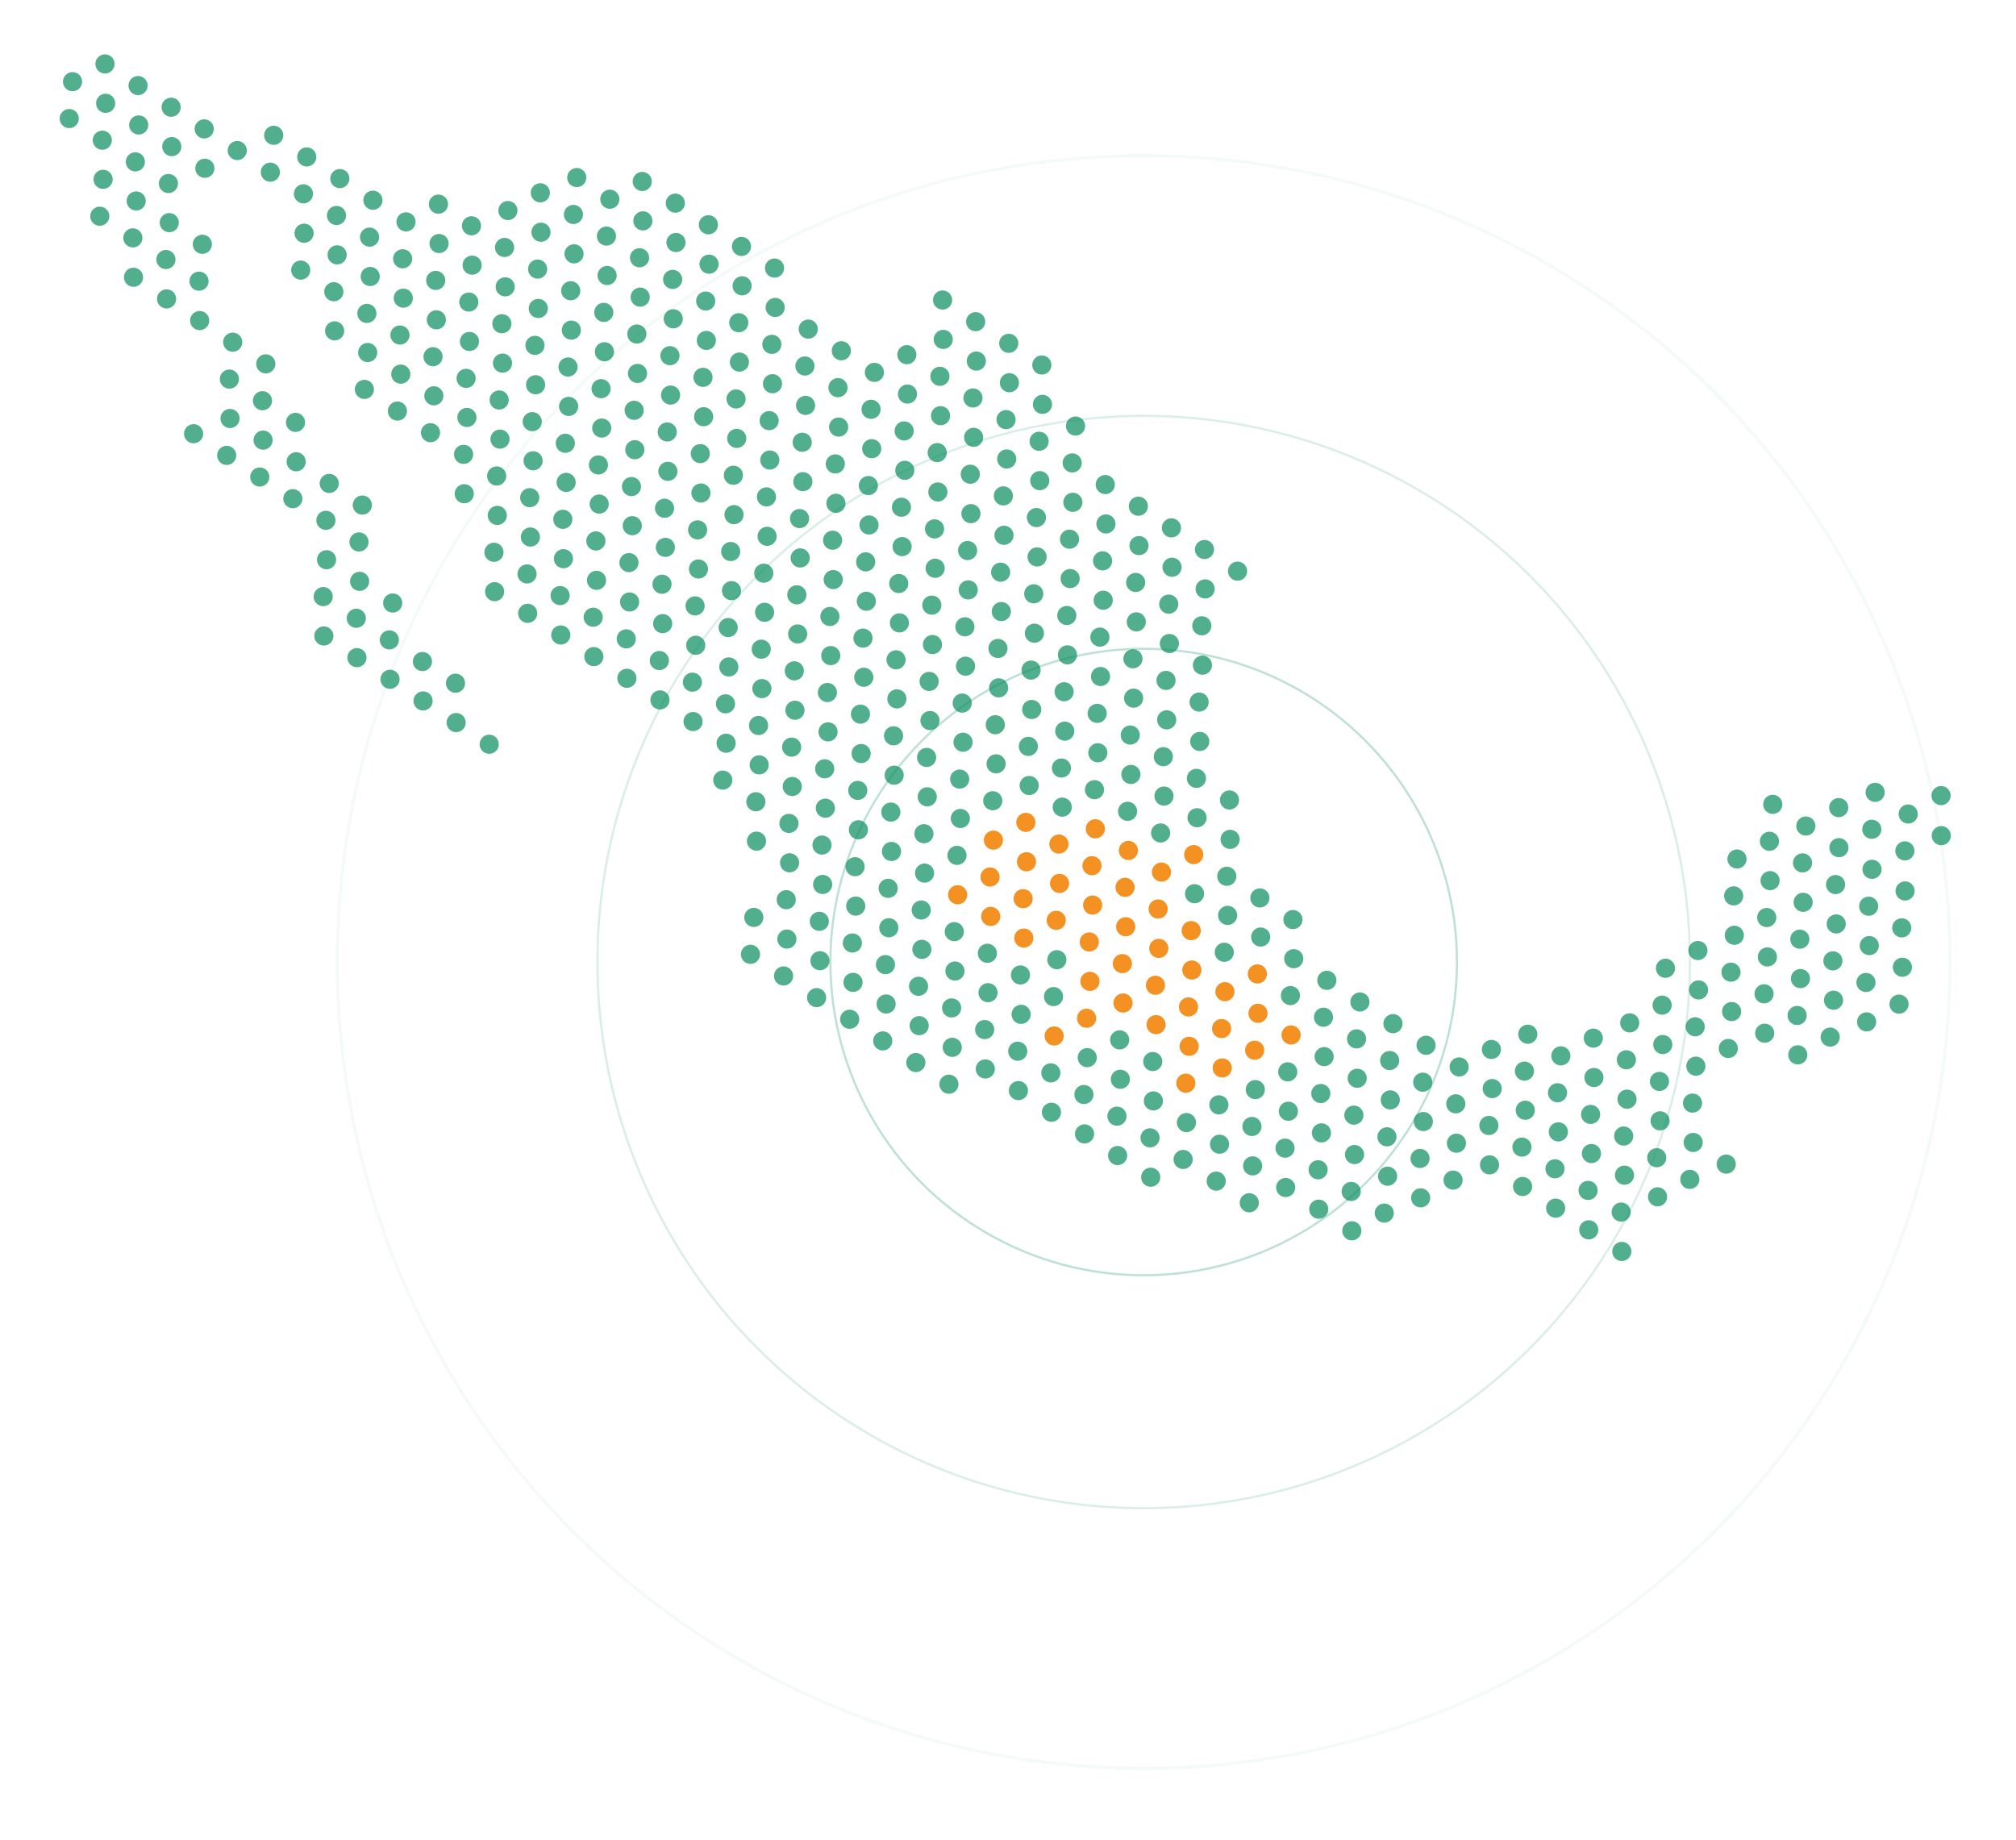 <svg id="Capa_1" data-name="Capa 1" xmlns="http://www.w3.org/2000/svg" viewBox="0 0 926.97 845.97"><defs><style>.cls-1{fill:#f39123;}.cls-2{opacity:0.7;}.cls-3{fill:#088d5e;}.cls-4,.cls-5,.cls-6{fill:none;stroke:#088d5e;stroke-miterlimit:10;}.cls-4{opacity:0.26;}.cls-5{opacity:0.15;}.cls-6{stroke-width:1.48px;opacity:0.05;}</style></defs><circle class="cls-1" cx="548.88" cy="393" r="4.41"/><circle class="cls-1" cx="484.71" cy="476.4" r="4.41"/><circle class="cls-1" cx="499.62" cy="468.25" r="4.41"/><circle class="cls-1" cx="545.25" cy="498.11" r="4.41"/><circle class="cls-1" cx="440.33" cy="411.46" r="4.41"/><circle class="cls-1" cx="455.54" cy="421.42" r="4.41"/><circle class="cls-1" cx="470.74" cy="431.37" r="4.41"/><circle class="cls-1" cx="501.16" cy="451.28" r="4.41"/><circle class="cls-1" cx="516.37" cy="461.24" r="4.41"/><circle class="cls-1" cx="531.57" cy="471.19" r="4.41"/><circle class="cls-1" cx="546.78" cy="481.15" r="4.41"/><circle class="cls-1" cx="561.99" cy="491.1" r="4.41"/><circle class="cls-1" cx="455.24" cy="403.3" r="4.41"/><circle class="cls-1" cx="470.45" cy="413.26" r="4.41"/><circle class="cls-1" cx="485.66" cy="423.21" r="4.41"/><circle class="cls-1" cx="500.86" cy="433.17" r="4.41"/><circle class="cls-1" cx="516.07" cy="443.12" r="4.41"/><circle class="cls-1" cx="531.28" cy="453.08" r="4.41"/><circle class="cls-1" cx="546.48" cy="463.04" r="4.41"/><circle class="cls-1" cx="561.69" cy="472.99" r="4.41"/><circle class="cls-1" cx="576.9" cy="482.95" r="4.41"/><circle class="cls-1" cx="456.78" cy="386.34" r="4.41"/><circle class="cls-1" cx="471.98" cy="396.29" r="4.41"/><circle class="cls-1" cx="487.19" cy="406.25" r="4.41"/><circle class="cls-1" cx="502.4" cy="416.2" r="4.41"/><circle class="cls-1" cx="517.6" cy="426.16" r="4.41"/><circle class="cls-1" cx="532.81" cy="436.12" r="4.41"/><circle class="cls-1" cx="548.02" cy="446.07" r="4.41"/><circle class="cls-1" cx="563.23" cy="456.03" r="4.41"/><circle class="cls-1" cx="578.43" cy="465.98" r="4.41"/><circle class="cls-1" cx="593.64" cy="475.94" r="4.41"/><circle class="cls-1" cx="471.69" cy="378.18" r="4.41"/><circle class="cls-1" cx="486.89" cy="388.14" r="4.41"/><circle class="cls-1" cx="502.1" cy="398.09" r="4.41"/><circle class="cls-1" cx="517.31" cy="408.05" r="4.41"/><circle class="cls-1" cx="532.52" cy="418" r="4.41"/><circle class="cls-1" cx="547.72" cy="427.96" r="4.41"/><circle class="cls-1" cx="578.14" cy="447.87" r="4.41"/><circle class="cls-1" cx="503.64" cy="381.13" r="4.41"/><circle class="cls-1" cx="518.84" cy="391.08" r="4.41"/><circle class="cls-1" cx="534.05" cy="401.04" r="4.41"/><g class="cls-2"><circle class="cls-3" cx="31.83" cy="54.52" r="4.41"/><circle class="cls-3" cx="47.04" cy="64.48" r="4.41"/><circle class="cls-3" cx="62.24" cy="74.43" r="4.41"/><circle class="cls-3" cx="77.45" cy="84.39" r="4.41"/><circle class="cls-3" cx="138.28" cy="124.21" r="4.41"/><circle class="cls-3" cx="153.49" cy="134.16" r="4.41"/><circle class="cls-3" cx="168.69" cy="144.12" r="4.41"/><circle class="cls-3" cx="183.9" cy="154.07" r="4.41"/><circle class="cls-3" cx="199.11" cy="164.03" r="4.41"/><circle class="cls-3" cx="214.32" cy="173.99" r="4.41"/><circle class="cls-3" cx="229.52" cy="183.94" r="4.41"/><circle class="cls-3" cx="244.73" cy="193.9" r="4.41"/><circle class="cls-3" cx="259.94" cy="203.85" r="4.41"/><circle class="cls-3" cx="275.15" cy="213.81" r="4.41"/><circle class="cls-3" cx="290.35" cy="223.76" r="4.41"/><circle class="cls-3" cx="305.56" cy="233.72" r="4.41"/><circle class="cls-3" cx="320.77" cy="243.67" r="4.41"/><circle class="cls-3" cx="335.98" cy="253.63" r="4.41"/><circle class="cls-3" cx="351.18" cy="263.58" r="4.41"/><circle class="cls-3" cx="366.39" cy="273.54" r="4.41"/><circle class="cls-3" cx="381.6" cy="283.5" r="4.41"/><circle class="cls-3" cx="396.81" cy="293.45" r="4.41"/><circle class="cls-3" cx="412.01" cy="303.41" r="4.41"/><circle class="cls-3" cx="427.22" cy="313.36" r="4.41"/><circle class="cls-3" cx="442.43" cy="323.32" r="4.41"/><circle class="cls-3" cx="457.64" cy="333.27" r="4.41"/><circle class="cls-3" cx="472.84" cy="343.23" r="4.41"/><circle class="cls-3" cx="488.05" cy="353.18" r="4.41"/><circle class="cls-3" cx="503.26" cy="363.14" r="4.41"/><circle class="cls-3" cx="518.47" cy="373.09" r="4.41"/><circle class="cls-3" cx="533.67" cy="383.05" r="4.41"/><circle class="cls-3" cx="564.09" cy="402.96" r="4.41"/><circle class="cls-3" cx="579.3" cy="412.92" r="4.41"/><circle class="cls-3" cx="594.5" cy="422.87" r="4.41"/><circle class="cls-3" cx="685.75" cy="482.6" r="4.41"/><circle class="cls-3" cx="700.95" cy="492.56" r="4.41"/><circle class="cls-3" cx="716.16" cy="502.51" r="4.41"/><circle class="cls-3" cx="731.37" cy="512.47" r="4.41"/><circle class="cls-3" cx="746.58" cy="522.42" r="4.41"/><circle class="cls-3" cx="761.78" cy="532.38" r="4.41"/><circle class="cls-3" cx="776.99" cy="542.34" r="4.41"/><circle class="cls-3" cx="33.36" cy="37.56" r="4.41"/><circle class="cls-3" cx="48.57" cy="47.51" r="4.41"/><circle class="cls-3" cx="63.78" cy="57.47" r="4.41"/><circle class="cls-3" cx="78.99" cy="67.42" r="4.41"/><circle class="cls-3" cx="94.19" cy="77.38" r="4.41"/><circle class="cls-3" cx="139.82" cy="107.24" r="4.41"/><circle class="cls-3" cx="155.02" cy="117.2" r="4.41"/><circle class="cls-3" cx="170.23" cy="127.15" r="4.41"/><circle class="cls-3" cx="185.44" cy="137.11" r="4.41"/><circle class="cls-3" cx="200.64" cy="147.07" r="4.41"/><circle class="cls-3" cx="215.85" cy="157.02" r="4.41"/><circle class="cls-3" cx="231.06" cy="166.98" r="4.41"/><circle class="cls-3" cx="246.27" cy="176.93" r="4.41"/><circle class="cls-3" cx="261.47" cy="186.89" r="4.41"/><circle class="cls-3" cx="276.68" cy="196.84" r="4.41"/><circle class="cls-3" cx="291.89" cy="206.8" r="4.41"/><circle class="cls-3" cx="307.1" cy="216.75" r="4.41"/><circle class="cls-3" cx="322.3" cy="226.71" r="4.41"/><circle class="cls-3" cx="337.51" cy="236.66" r="4.41"/><circle class="cls-3" cx="352.72" cy="246.62" r="4.41"/><circle class="cls-3" cx="367.93" cy="256.57" r="4.41"/><circle class="cls-3" cx="383.13" cy="266.53" r="4.41"/><circle class="cls-3" cx="398.34" cy="276.49" r="4.41"/><circle class="cls-3" cx="413.55" cy="286.44" r="4.41"/><circle class="cls-3" cx="428.76" cy="296.4" r="4.41"/><circle class="cls-3" cx="443.96" cy="306.35" r="4.41"/><circle class="cls-3" cx="459.17" cy="316.31" r="4.41"/><circle class="cls-3" cx="474.38" cy="326.26" r="4.41"/><circle class="cls-3" cx="489.59" cy="336.22" r="4.41"/><circle class="cls-3" cx="504.79" cy="346.17" r="4.41"/><circle class="cls-3" cx="520" cy="356.13" r="4.41"/><circle class="cls-3" cx="535.21" cy="366.08" r="4.41"/><circle class="cls-3" cx="550.42" cy="376.04" r="4.41"/><circle class="cls-3" cx="565.62" cy="385.99" r="4.41"/><circle class="cls-3" cx="702.49" cy="475.59" r="4.41"/><circle class="cls-3" cx="717.7" cy="485.55" r="4.41"/><circle class="cls-3" cx="732.9" cy="495.5" r="4.41"/><circle class="cls-3" cx="748.11" cy="505.46" r="4.41"/><circle class="cls-3" cx="763.32" cy="515.42" r="4.41"/><circle class="cls-3" cx="778.53" cy="525.37" r="4.41"/><circle class="cls-3" cx="793.73" cy="535.33" r="4.41"/><circle class="cls-3" cx="48.27" cy="29.4" r="4.41"/><circle class="cls-3" cx="63.48" cy="39.35" r="4.41"/><circle class="cls-3" cx="78.69" cy="49.31" r="4.41"/><circle class="cls-3" cx="93.9" cy="59.27" r="4.41"/><circle class="cls-3" cx="109.1" cy="69.22" r="4.41"/><circle class="cls-3" cx="124.31" cy="79.18" r="4.41"/><circle class="cls-3" cx="139.52" cy="89.13" r="4.41"/><circle class="cls-3" cx="154.73" cy="99.09" r="4.41"/><circle class="cls-3" cx="169.93" cy="109.04" r="4.41"/><circle class="cls-3" cx="185.14" cy="119" r="4.41"/><circle class="cls-3" cx="200.35" cy="128.95" r="4.41"/><circle class="cls-3" cx="215.56" cy="138.91" r="4.41"/><circle class="cls-3" cx="230.76" cy="148.86" r="4.41"/><circle class="cls-3" cx="245.97" cy="158.82" r="4.41"/><circle class="cls-3" cx="261.18" cy="168.77" r="4.41"/><circle class="cls-3" cx="276.39" cy="178.73" r="4.41"/><circle class="cls-3" cx="291.59" cy="188.69" r="4.41"/><circle class="cls-3" cx="306.8" cy="198.64" r="4.41"/><circle class="cls-3" cx="322.01" cy="208.6" r="4.41"/><circle class="cls-3" cx="337.22" cy="218.55" r="4.41"/><circle class="cls-3" cx="352.42" cy="228.51" r="4.41"/><circle class="cls-3" cx="367.63" cy="238.46" r="4.41"/><circle class="cls-3" cx="382.84" cy="248.42" r="4.41"/><circle class="cls-3" cx="398.04" cy="258.37" r="4.41"/><circle class="cls-3" cx="413.25" cy="268.33" r="4.41"/><circle class="cls-3" cx="428.46" cy="278.28" r="4.41"/><circle class="cls-3" cx="443.67" cy="288.24" r="4.41"/><circle class="cls-3" cx="458.87" cy="298.19" r="4.41"/><circle class="cls-3" cx="474.08" cy="308.15" r="4.41"/><circle class="cls-3" cx="489.29" cy="318.11" r="4.41"/><circle class="cls-3" cx="504.5" cy="328.06" r="4.41"/><circle class="cls-3" cx="519.7" cy="338.02" r="4.41"/><circle class="cls-3" cx="534.91" cy="347.97" r="4.41"/><circle class="cls-3" cx="550.12" cy="357.93" r="4.41"/><circle class="cls-3" cx="565.33" cy="367.88" r="4.41"/><circle class="cls-3" cx="732.61" cy="477.39" r="4.41"/><circle class="cls-3" cx="747.82" cy="487.35" r="4.41"/><circle class="cls-3" cx="763.02" cy="497.3" r="4.41"/><circle class="cls-3" cx="778.23" cy="507.26" r="4.41"/><circle class="cls-3" cx="125.85" cy="62.21" r="4.41"/><circle class="cls-3" cx="141.05" cy="72.17" r="4.41"/><circle class="cls-3" cx="156.26" cy="82.12" r="4.41"/><circle class="cls-3" cx="171.47" cy="92.08" r="4.41"/><circle class="cls-3" cx="186.68" cy="102.03" r="4.41"/><circle class="cls-3" cx="201.88" cy="111.99" r="4.41"/><circle class="cls-3" cx="217.09" cy="121.94" r="4.41"/><circle class="cls-3" cx="232.3" cy="131.9" r="4.41"/><circle class="cls-3" cx="247.51" cy="141.85" r="4.41"/><circle class="cls-3" cx="262.71" cy="151.81" r="4.41"/><circle class="cls-3" cx="277.92" cy="161.76" r="4.41"/><circle class="cls-3" cx="293.13" cy="171.72" r="4.41"/><circle class="cls-3" cx="308.34" cy="181.68" r="4.41"/><circle class="cls-3" cx="323.54" cy="191.63" r="4.41"/><circle class="cls-3" cx="338.75" cy="201.59" r="4.41"/><circle class="cls-3" cx="353.96" cy="211.54" r="4.41"/><circle class="cls-3" cx="369.16" cy="221.5" r="4.41"/><circle class="cls-3" cx="384.37" cy="231.45" r="4.41"/><circle class="cls-3" cx="399.58" cy="241.41" r="4.41"/><circle class="cls-3" cx="414.79" cy="251.36" r="4.41"/><circle class="cls-3" cx="429.99" cy="261.32" r="4.41"/><circle class="cls-3" cx="445.2" cy="271.27" r="4.41"/><circle class="cls-3" cx="460.41" cy="281.23" r="4.41"/><circle class="cls-3" cx="475.62" cy="291.19" r="4.41"/><circle class="cls-3" cx="490.82" cy="301.14" r="4.41"/><circle class="cls-3" cx="506.03" cy="311.1" r="4.41"/><circle class="cls-3" cx="521.24" cy="321.05" r="4.41"/><circle class="cls-3" cx="536.45" cy="331.01" r="4.41"/><circle class="cls-3" cx="551.65" cy="340.96" r="4.41"/><circle class="cls-3" cx="749.35" cy="470.38" r="4.41"/><circle class="cls-3" cx="764.56" cy="480.34" r="4.41"/><circle class="cls-3" cx="779.77" cy="490.29" r="4.41"/><circle class="cls-3" cx="201.59" cy="93.88" r="4.41"/><circle class="cls-3" cx="216.79" cy="103.83" r="4.41"/><circle class="cls-3" cx="232" cy="113.79" r="4.41"/><circle class="cls-3" cx="247.21" cy="123.74" r="4.41"/><circle class="cls-3" cx="262.42" cy="133.7" r="4.41"/><circle class="cls-3" cx="277.62" cy="143.65" r="4.41"/><circle class="cls-3" cx="292.83" cy="153.61" r="4.41"/><circle class="cls-3" cx="308.04" cy="163.56" r="4.41"/><circle class="cls-3" cx="323.25" cy="173.52" r="4.41"/><circle class="cls-3" cx="338.45" cy="183.47" r="4.41"/><circle class="cls-3" cx="353.66" cy="193.43" r="4.41"/><circle class="cls-3" cx="368.87" cy="203.38" r="4.41"/><circle class="cls-3" cx="384.08" cy="213.34" r="4.41"/><circle class="cls-3" cx="399.28" cy="223.3" r="4.41"/><circle class="cls-3" cx="414.49" cy="233.25" r="4.41"/><circle class="cls-3" cx="429.7" cy="243.21" r="4.41"/><circle class="cls-3" cx="444.91" cy="253.16" r="4.41"/><circle class="cls-3" cx="460.11" cy="263.12" r="4.41"/><circle class="cls-3" cx="475.32" cy="273.07" r="4.41"/><circle class="cls-3" cx="490.53" cy="283.03" r="4.41"/><circle class="cls-3" cx="505.74" cy="292.98" r="4.41"/><circle class="cls-3" cx="520.94" cy="302.94" r="4.41"/><circle class="cls-3" cx="536.15" cy="312.89" r="4.41"/><circle class="cls-3" cx="551.36" cy="322.85" r="4.41"/><circle class="cls-3" cx="764.26" cy="462.23" r="4.41"/><circle class="cls-3" cx="779.47" cy="472.18" r="4.41"/><circle class="cls-3" cx="794.68" cy="482.14" r="4.41"/><circle class="cls-3" cx="233.54" cy="96.82" r="4.41"/><circle class="cls-3" cx="248.74" cy="106.78" r="4.41"/><circle class="cls-3" cx="263.95" cy="116.73" r="4.41"/><circle class="cls-3" cx="279.16" cy="126.69" r="4.41"/><circle class="cls-3" cx="294.37" cy="136.64" r="4.41"/><circle class="cls-3" cx="309.57" cy="146.6" r="4.41"/><circle class="cls-3" cx="324.78" cy="156.55" r="4.41"/><circle class="cls-3" cx="339.99" cy="166.51" r="4.41"/><circle class="cls-3" cx="355.2" cy="176.46" r="4.41"/><circle class="cls-3" cx="370.4" cy="186.42" r="4.41"/><circle class="cls-3" cx="385.61" cy="196.38" r="4.41"/><circle class="cls-3" cx="400.82" cy="206.33" r="4.41"/><circle class="cls-3" cx="416.03" cy="216.29" r="4.41"/><circle class="cls-3" cx="431.23" cy="226.24" r="4.41"/><circle class="cls-3" cx="446.44" cy="236.2" r="4.41"/><circle class="cls-3" cx="461.65" cy="246.15" r="4.41"/><circle class="cls-3" cx="476.86" cy="256.11" r="4.41"/><circle class="cls-3" cx="492.06" cy="266.06" r="4.41"/><circle class="cls-3" cx="507.27" cy="276.02" r="4.41"/><circle class="cls-3" cx="522.48" cy="285.97" r="4.41"/><circle class="cls-3" cx="537.69" cy="295.93" r="4.41"/><circle class="cls-3" cx="552.89" cy="305.88" r="4.41"/><circle class="cls-3" cx="765.8" cy="445.26" r="4.41"/><circle class="cls-3" cx="781" cy="455.22" r="4.41"/><circle class="cls-3" cx="796.21" cy="465.17" r="4.41"/><circle class="cls-3" cx="811.42" cy="475.13" r="4.41"/><circle class="cls-3" cx="826.63" cy="485.08" r="4.41"/><circle class="cls-3" cx="248.45" cy="88.66" r="4.41"/><circle class="cls-3" cx="263.66" cy="98.62" r="4.41"/><circle class="cls-3" cx="278.86" cy="108.57" r="4.41"/><circle class="cls-3" cx="294.07" cy="118.53" r="4.41"/><circle class="cls-3" cx="309.28" cy="128.49" r="4.41"/><circle class="cls-3" cx="324.48" cy="138.44" r="4.41"/><circle class="cls-3" cx="339.69" cy="148.4" r="4.41"/><circle class="cls-3" cx="354.9" cy="158.35" r="4.41"/><circle class="cls-3" cx="370.11" cy="168.31" r="4.41"/><circle class="cls-3" cx="385.31" cy="178.26" r="4.41"/><circle class="cls-3" cx="400.52" cy="188.22" r="4.41"/><circle class="cls-3" cx="415.73" cy="198.17" r="4.41"/><circle class="cls-3" cx="430.94" cy="208.13" r="4.41"/><circle class="cls-3" cx="446.14" cy="218.08" r="4.41"/><circle class="cls-3" cx="461.35" cy="228.04" r="4.41"/><circle class="cls-3" cx="476.56" cy="238" r="4.41"/><circle class="cls-3" cx="491.77" cy="247.95" r="4.41"/><circle class="cls-3" cx="506.97" cy="257.91" r="4.41"/><circle class="cls-3" cx="522.18" cy="267.86" r="4.41"/><circle class="cls-3" cx="537.39" cy="277.82" r="4.41"/><circle class="cls-3" cx="552.6" cy="287.77" r="4.41"/><circle class="cls-3" cx="780.71" cy="437.1" r="4.41"/><circle class="cls-3" cx="795.92" cy="447.06" r="4.41"/><circle class="cls-3" cx="811.12" cy="457.01" r="4.41"/><circle class="cls-3" cx="826.33" cy="466.97" r="4.41"/><circle class="cls-3" cx="841.54" cy="476.92" r="4.41"/><circle class="cls-3" cx="265.19" cy="81.65" r="4.41"/><circle class="cls-3" cx="280.4" cy="91.61" r="4.41"/><circle class="cls-3" cx="295.6" cy="101.57" r="4.41"/><circle class="cls-3" cx="310.81" cy="111.52" r="4.41"/><circle class="cls-3" cx="326.02" cy="121.48" r="4.41"/><circle class="cls-3" cx="341.23" cy="131.43" r="4.41"/><circle class="cls-3" cx="356.43" cy="141.39" r="4.41"/><circle class="cls-3" cx="371.64" cy="151.34" r="4.41"/><circle class="cls-3" cx="386.85" cy="161.3" r="4.41"/><circle class="cls-3" cx="402.06" cy="171.25" r="4.41"/><circle class="cls-3" cx="417.26" cy="181.21" r="4.41"/><circle class="cls-3" cx="432.47" cy="191.16" r="4.41"/><circle class="cls-3" cx="447.68" cy="201.12" r="4.41"/><circle class="cls-3" cx="462.89" cy="211.07" r="4.41"/><circle class="cls-3" cx="478.09" cy="221.03" r="4.41"/><circle class="cls-3" cx="493.3" cy="230.99" r="4.41"/><circle class="cls-3" cx="508.51" cy="240.94" r="4.41"/><circle class="cls-3" cx="523.72" cy="250.9" r="4.41"/><circle class="cls-3" cx="538.92" cy="260.85" r="4.41"/><circle class="cls-3" cx="554.13" cy="270.81" r="4.41"/><circle class="cls-3" cx="797.45" cy="430.09" r="4.41"/><circle class="cls-3" cx="812.66" cy="440.05" r="4.41"/><circle class="cls-3" cx="827.86" cy="450" r="4.41"/><circle class="cls-3" cx="843.07" cy="459.96" r="4.41"/><circle class="cls-3" cx="858.28" cy="469.92" r="4.41"/><circle class="cls-3" cx="295.31" cy="83.45" r="4.41"/><circle class="cls-3" cx="310.52" cy="93.41" r="4.41"/><circle class="cls-3" cx="325.72" cy="103.36" r="4.41"/><circle class="cls-3" cx="340.93" cy="113.32" r="4.41"/><circle class="cls-3" cx="356.14" cy="123.27" r="4.41"/><circle class="cls-3" cx="416.97" cy="163.1" r="4.41"/><circle class="cls-3" cx="432.18" cy="173.05" r="4.41"/><circle class="cls-3" cx="447.38" cy="183.01" r="4.41"/><circle class="cls-3" cx="462.59" cy="192.96" r="4.41"/><circle class="cls-3" cx="477.8" cy="202.92" r="4.41"/><circle class="cls-3" cx="493" cy="212.87" r="4.41"/><circle class="cls-3" cx="508.21" cy="222.83" r="4.41"/><circle class="cls-3" cx="523.42" cy="232.78" r="4.41"/><circle class="cls-3" cx="538.63" cy="242.74" r="4.41"/><circle class="cls-3" cx="553.83" cy="252.69" r="4.41"/><circle class="cls-3" cx="569.04" cy="262.65" r="4.41"/><circle class="cls-3" cx="797.15" cy="411.98" r="4.41"/><circle class="cls-3" cx="812.36" cy="421.94" r="4.41"/><circle class="cls-3" cx="827.57" cy="431.89" r="4.41"/><circle class="cls-3" cx="842.78" cy="441.85" r="4.41"/><circle class="cls-3" cx="857.98" cy="451.8" r="4.41"/><circle class="cls-3" cx="873.19" cy="461.76" r="4.41"/><circle class="cls-3" cx="433.71" cy="156.09" r="4.41"/><circle class="cls-3" cx="448.92" cy="166.04" r="4.41"/><circle class="cls-3" cx="464.13" cy="176" r="4.41"/><circle class="cls-3" cx="479.33" cy="185.95" r="4.41"/><circle class="cls-3" cx="494.54" cy="195.91" r="4.41"/><circle class="cls-3" cx="798.69" cy="395.02" r="4.41"/><circle class="cls-3" cx="813.9" cy="404.97" r="4.41"/><circle class="cls-3" cx="829.1" cy="414.93" r="4.41"/><circle class="cls-3" cx="844.31" cy="424.88" r="4.41"/><circle class="cls-3" cx="859.52" cy="434.84" r="4.41"/><circle class="cls-3" cx="874.73" cy="444.79" r="4.41"/><circle class="cls-3" cx="433.41" cy="137.97" r="4.41"/><circle class="cls-3" cx="448.62" cy="147.93" r="4.41"/><circle class="cls-3" cx="463.83" cy="157.88" r="4.41"/><circle class="cls-3" cx="479.04" cy="167.84" r="4.41"/><circle class="cls-3" cx="813.6" cy="386.86" r="4.41"/><circle class="cls-3" cx="828.81" cy="396.81" r="4.41"/><circle class="cls-3" cx="844.01" cy="406.77" r="4.41"/><circle class="cls-3" cx="859.22" cy="416.73" r="4.41"/><circle class="cls-3" cx="874.43" cy="426.68" r="4.41"/><circle class="cls-3" cx="815.13" cy="369.89" r="4.41"/><circle class="cls-3" cx="830.34" cy="379.85" r="4.41"/><circle class="cls-3" cx="845.55" cy="389.8" r="4.41"/><circle class="cls-3" cx="860.76" cy="399.76" r="4.41"/><circle class="cls-3" cx="875.96" cy="409.72" r="4.41"/><circle class="cls-3" cx="845.45" cy="371.38" r="4.41"/><circle class="cls-3" cx="860.66" cy="381.34" r="4.41"/><circle class="cls-3" cx="875.87" cy="391.29" r="4.41"/><circle class="cls-3" cx="862.2" cy="364.37" r="4.41"/><circle class="cls-3" cx="877.4" cy="374.33" r="4.41"/><circle class="cls-3" cx="892.61" cy="384.28" r="4.41"/><circle class="cls-3" cx="892.52" cy="365.86" r="4.41"/><circle class="cls-3" cx="345.07" cy="438.85" r="4.41"/><circle class="cls-3" cx="360.28" cy="448.8" r="4.41"/><circle class="cls-3" cx="375.49" cy="458.76" r="4.41"/><circle class="cls-3" cx="390.69" cy="468.71" r="4.41"/><circle class="cls-3" cx="405.9" cy="478.67" r="4.41"/><circle class="cls-3" cx="421.11" cy="488.62" r="4.41"/><circle class="cls-3" cx="436.32" cy="498.58" r="4.41"/><circle class="cls-3" cx="148.91" cy="292.46" r="4.41"/><circle class="cls-3" cx="164.12" cy="302.42" r="4.41"/><circle class="cls-3" cx="179.33" cy="312.37" r="4.41"/><circle class="cls-3" cx="194.53" cy="322.33" r="4.41"/><circle class="cls-3" cx="209.74" cy="332.28" r="4.41"/><circle class="cls-3" cx="224.95" cy="342.24" r="4.41"/><circle class="cls-3" cx="346.61" cy="421.88" r="4.41"/><circle class="cls-3" cx="361.82" cy="431.84" r="4.41"/><circle class="cls-3" cx="377.02" cy="441.79" r="4.41"/><circle class="cls-3" cx="392.23" cy="451.75" r="4.41"/><circle class="cls-3" cx="407.44" cy="461.7" r="4.41"/><circle class="cls-3" cx="422.64" cy="471.66" r="4.41"/><circle class="cls-3" cx="437.85" cy="481.62" r="4.41"/><circle class="cls-3" cx="453.06" cy="491.57" r="4.41"/><circle class="cls-3" cx="468.27" cy="501.53" r="4.41"/><circle class="cls-3" cx="483.47" cy="511.48" r="4.41"/><circle class="cls-3" cx="498.68" cy="521.44" r="4.41"/><circle class="cls-3" cx="513.89" cy="531.39" r="4.41"/><circle class="cls-3" cx="529.1" cy="541.35" r="4.41"/><circle class="cls-3" cx="148.61" cy="274.35" r="4.41"/><circle class="cls-3" cx="163.82" cy="284.31" r="4.41"/><circle class="cls-3" cx="179.03" cy="294.26" r="4.41"/><circle class="cls-3" cx="194.24" cy="304.22" r="4.41"/><circle class="cls-3" cx="209.44" cy="314.17" r="4.41"/><circle class="cls-3" cx="361.52" cy="413.73" r="4.41"/><circle class="cls-3" cx="376.73" cy="423.68" r="4.41"/><circle class="cls-3" cx="391.93" cy="433.64" r="4.41"/><circle class="cls-3" cx="407.14" cy="443.59" r="4.41"/><circle class="cls-3" cx="422.35" cy="453.55" r="4.41"/><circle class="cls-3" cx="437.56" cy="463.5" r="4.41"/><circle class="cls-3" cx="452.76" cy="473.46" r="4.41"/><circle class="cls-3" cx="467.97" cy="483.41" r="4.41"/><circle class="cls-3" cx="483.18" cy="493.37" r="4.41"/><circle class="cls-3" cx="498.39" cy="503.32" r="4.41"/><circle class="cls-3" cx="513.59" cy="513.28" r="4.41"/><circle class="cls-3" cx="528.8" cy="523.24" r="4.41"/><circle class="cls-3" cx="544.01" cy="533.19" r="4.41"/><circle class="cls-3" cx="559.22" cy="543.15" r="4.41"/><circle class="cls-3" cx="574.42" cy="553.1" r="4.41"/><circle class="cls-3" cx="150.15" cy="257.39" r="4.41"/><circle class="cls-3" cx="165.36" cy="267.34" r="4.41"/><circle class="cls-3" cx="180.56" cy="277.3" r="4.41"/><circle class="cls-3" cx="347.85" cy="386.81" r="4.41"/><circle class="cls-3" cx="363.05" cy="396.76" r="4.41"/><circle class="cls-3" cx="378.26" cy="406.72" r="4.41"/><circle class="cls-3" cx="393.47" cy="416.67" r="4.41"/><circle class="cls-3" cx="408.68" cy="426.63" r="4.41"/><circle class="cls-3" cx="423.88" cy="436.58" r="4.41"/><circle class="cls-3" cx="439.09" cy="446.54" r="4.41"/><circle class="cls-3" cx="454.3" cy="456.49" r="4.41"/><circle class="cls-3" cx="469.51" cy="466.45" r="4.41"/><circle class="cls-3" cx="499.92" cy="486.36" r="4.41"/><circle class="cls-3" cx="515.13" cy="496.31" r="4.41"/><circle class="cls-3" cx="530.34" cy="506.27" r="4.41"/><circle class="cls-3" cx="545.54" cy="516.23" r="4.41"/><circle class="cls-3" cx="560.75" cy="526.18" r="4.41"/><circle class="cls-3" cx="575.96" cy="536.14" r="4.41"/><circle class="cls-3" cx="591.16" cy="546.09" r="4.41"/><circle class="cls-3" cx="606.37" cy="556.05" r="4.41"/><circle class="cls-3" cx="621.58" cy="566" r="4.41"/><circle class="cls-3" cx="89.02" cy="199.45" r="4.41"/><circle class="cls-3" cx="104.23" cy="209.41" r="4.41"/><circle class="cls-3" cx="119.44" cy="219.36" r="4.41"/><circle class="cls-3" cx="134.65" cy="229.32" r="4.41"/><circle class="cls-3" cx="149.85" cy="239.27" r="4.41"/><circle class="cls-3" cx="165.06" cy="249.23" r="4.41"/><circle class="cls-3" cx="332.34" cy="358.74" r="4.41"/><circle class="cls-3" cx="347.55" cy="368.69" r="4.41"/><circle class="cls-3" cx="362.76" cy="378.65" r="4.41"/><circle class="cls-3" cx="377.96" cy="388.6" r="4.41"/><circle class="cls-3" cx="393.17" cy="398.56" r="4.41"/><circle class="cls-3" cx="408.38" cy="408.51" r="4.41"/><circle class="cls-3" cx="423.59" cy="418.47" r="4.41"/><circle class="cls-3" cx="438.79" cy="428.43" r="4.41"/><circle class="cls-3" cx="454" cy="438.38" r="4.41"/><circle class="cls-3" cx="469.21" cy="448.34" r="4.41"/><circle class="cls-3" cx="484.42" cy="458.29" r="4.41"/><circle class="cls-3" cx="514.83" cy="478.2" r="4.41"/><circle class="cls-3" cx="530.04" cy="488.16" r="4.41"/><circle class="cls-3" cx="560.45" cy="508.07" r="4.41"/><circle class="cls-3" cx="575.66" cy="518.02" r="4.41"/><circle class="cls-3" cx="590.87" cy="527.98" r="4.41"/><circle class="cls-3" cx="606.08" cy="537.93" r="4.41"/><circle class="cls-3" cx="621.28" cy="547.89" r="4.41"/><circle class="cls-3" cx="636.49" cy="557.85" r="4.41"/><circle class="cls-3" cx="105.77" cy="192.44" r="4.41"/><circle class="cls-3" cx="120.97" cy="202.4" r="4.41"/><circle class="cls-3" cx="136.18" cy="212.35" r="4.41"/><circle class="cls-3" cx="151.39" cy="222.31" r="4.41"/><circle class="cls-3" cx="166.6" cy="232.26" r="4.41"/><circle class="cls-3" cx="227.43" cy="272.08" r="4.41"/><circle class="cls-3" cx="242.63" cy="282.04" r="4.41"/><circle class="cls-3" cx="257.84" cy="292" r="4.41"/><circle class="cls-3" cx="273.05" cy="301.95" r="4.41"/><circle class="cls-3" cx="288.25" cy="311.91" r="4.41"/><circle class="cls-3" cx="303.46" cy="321.86" r="4.41"/><circle class="cls-3" cx="318.67" cy="331.82" r="4.41"/><circle class="cls-3" cx="333.88" cy="341.77" r="4.41"/><circle class="cls-3" cx="349.08" cy="351.73" r="4.41"/><circle class="cls-3" cx="364.29" cy="361.68" r="4.41"/><circle class="cls-3" cx="379.5" cy="371.64" r="4.41"/><circle class="cls-3" cx="394.71" cy="381.59" r="4.41"/><circle class="cls-3" cx="409.91" cy="391.55" r="4.41"/><circle class="cls-3" cx="425.12" cy="401.5" r="4.41"/><circle class="cls-3" cx="485.95" cy="441.33" r="4.41"/><circle class="cls-3" cx="577.2" cy="501.06" r="4.41"/><circle class="cls-3" cx="592.4" cy="511.01" r="4.41"/><circle class="cls-3" cx="607.61" cy="520.97" r="4.41"/><circle class="cls-3" cx="622.82" cy="530.93" r="4.41"/><circle class="cls-3" cx="638.03" cy="540.88" r="4.41"/><circle class="cls-3" cx="653.23" cy="550.84" r="4.41"/><circle class="cls-3" cx="105.47" cy="174.33" r="4.41"/><circle class="cls-3" cx="120.68" cy="184.28" r="4.41"/><circle class="cls-3" cx="135.88" cy="194.24" r="4.41"/><circle class="cls-3" cx="227.13" cy="253.97" r="4.41"/><circle class="cls-3" cx="242.34" cy="263.93" r="4.41"/><circle class="cls-3" cx="257.54" cy="273.88" r="4.41"/><circle class="cls-3" cx="272.75" cy="283.84" r="4.41"/><circle class="cls-3" cx="287.96" cy="293.79" r="4.41"/><circle class="cls-3" cx="303.17" cy="303.75" r="4.41"/><circle class="cls-3" cx="318.37" cy="313.7" r="4.41"/><circle class="cls-3" cx="333.58" cy="323.66" r="4.41"/><circle class="cls-3" cx="348.79" cy="333.62" r="4.41"/><circle class="cls-3" cx="364" cy="343.57" r="4.41"/><circle class="cls-3" cx="379.2" cy="353.53" r="4.41"/><circle class="cls-3" cx="394.41" cy="363.48" r="4.41"/><circle class="cls-3" cx="409.62" cy="373.44" r="4.41"/><circle class="cls-3" cx="424.83" cy="383.39" r="4.41"/><circle class="cls-3" cx="440.03" cy="393.35" r="4.41"/><circle class="cls-3" cx="592.11" cy="492.9" r="4.41"/><circle class="cls-3" cx="607.31" cy="502.86" r="4.41"/><circle class="cls-3" cx="622.52" cy="512.81" r="4.41"/><circle class="cls-3" cx="637.73" cy="522.77" r="4.41"/><circle class="cls-3" cx="652.94" cy="532.72" r="4.41"/><circle class="cls-3" cx="668.14" cy="542.68" r="4.41"/><circle class="cls-3" cx="61.38" cy="127.5" r="4.41"/><circle class="cls-3" cx="76.59" cy="137.45" r="4.41"/><circle class="cls-3" cx="91.8" cy="147.41" r="4.41"/><circle class="cls-3" cx="107" cy="157.36" r="4.41"/><circle class="cls-3" cx="122.21" cy="167.32" r="4.41"/><circle class="cls-3" cx="213.46" cy="227.05" r="4.41"/><circle class="cls-3" cx="228.66" cy="237.01" r="4.41"/><circle class="cls-3" cx="243.87" cy="246.96" r="4.41"/><circle class="cls-3" cx="259.08" cy="256.92" r="4.41"/><circle class="cls-3" cx="274.29" cy="266.87" r="4.41"/><circle class="cls-3" cx="289.49" cy="276.83" r="4.41"/><circle class="cls-3" cx="304.7" cy="286.78" r="4.41"/><circle class="cls-3" cx="319.91" cy="296.74" r="4.41"/><circle class="cls-3" cx="335.12" cy="306.7" r="4.41"/><circle class="cls-3" cx="350.32" cy="316.65" r="4.41"/><circle class="cls-3" cx="365.53" cy="326.61" r="4.41"/><circle class="cls-3" cx="380.74" cy="336.56" r="4.41"/><circle class="cls-3" cx="395.95" cy="346.52" r="4.41"/><circle class="cls-3" cx="411.15" cy="356.47" r="4.41"/><circle class="cls-3" cx="426.36" cy="366.43" r="4.41"/><circle class="cls-3" cx="441.57" cy="376.38" r="4.41"/><circle class="cls-3" cx="608.85" cy="485.89" r="4.41"/><circle class="cls-3" cx="624.06" cy="495.85" r="4.41"/><circle class="cls-3" cx="639.26" cy="505.8" r="4.41"/><circle class="cls-3" cx="654.47" cy="515.76" r="4.41"/><circle class="cls-3" cx="669.68" cy="525.71" r="4.41"/><circle class="cls-3" cx="684.89" cy="535.67" r="4.41"/><circle class="cls-3" cx="700.09" cy="545.62" r="4.41"/><circle class="cls-3" cx="715.3" cy="555.58" r="4.41"/><circle class="cls-3" cx="730.51" cy="565.54" r="4.41"/><circle class="cls-3" cx="745.72" cy="575.49" r="4.41"/><circle class="cls-3" cx="45.88" cy="99.43" r="4.41"/><circle class="cls-3" cx="61.09" cy="109.39" r="4.41"/><circle class="cls-3" cx="76.29" cy="119.34" r="4.41"/><circle class="cls-3" cx="91.5" cy="129.3" r="4.41"/><circle class="cls-3" cx="167.54" cy="179.07" r="4.41"/><circle class="cls-3" cx="182.74" cy="189.03" r="4.41"/><circle class="cls-3" cx="197.95" cy="198.98" r="4.41"/><circle class="cls-3" cx="213.16" cy="208.94" r="4.41"/><circle class="cls-3" cx="228.37" cy="218.89" r="4.41"/><circle class="cls-3" cx="243.57" cy="228.85" r="4.41"/><circle class="cls-3" cx="258.78" cy="238.81" r="4.41"/><circle class="cls-3" cx="273.99" cy="248.76" r="4.41"/><circle class="cls-3" cx="289.2" cy="258.72" r="4.41"/><circle class="cls-3" cx="304.4" cy="268.67" r="4.41"/><circle class="cls-3" cx="319.61" cy="278.63" r="4.41"/><circle class="cls-3" cx="334.82" cy="288.58" r="4.41"/><circle class="cls-3" cx="350.03" cy="298.54" r="4.41"/><circle class="cls-3" cx="365.23" cy="308.49" r="4.41"/><circle class="cls-3" cx="380.44" cy="318.45" r="4.41"/><circle class="cls-3" cx="395.65" cy="328.4" r="4.41"/><circle class="cls-3" cx="410.86" cy="338.36" r="4.41"/><circle class="cls-3" cx="426.06" cy="348.31" r="4.41"/><circle class="cls-3" cx="441.27" cy="358.27" r="4.41"/><circle class="cls-3" cx="456.48" cy="368.23" r="4.41"/><circle class="cls-3" cx="562.93" cy="437.91" r="4.41"/><circle class="cls-3" cx="593.35" cy="457.82" r="4.41"/><circle class="cls-3" cx="608.55" cy="467.78" r="4.41"/><circle class="cls-3" cx="623.76" cy="477.74" r="4.41"/><circle class="cls-3" cx="638.97" cy="487.69" r="4.41"/><circle class="cls-3" cx="654.18" cy="497.65" r="4.41"/><circle class="cls-3" cx="669.38" cy="507.6" r="4.41"/><circle class="cls-3" cx="684.59" cy="517.56" r="4.41"/><circle class="cls-3" cx="699.8" cy="527.51" r="4.41"/><circle class="cls-3" cx="715" cy="537.47" r="4.41"/><circle class="cls-3" cx="730.21" cy="547.42" r="4.41"/><circle class="cls-3" cx="745.42" cy="557.38" r="4.41"/><circle class="cls-3" cx="47.41" cy="82.47" r="4.41"/><circle class="cls-3" cx="62.62" cy="92.42" r="4.41"/><circle class="cls-3" cx="77.83" cy="102.38" r="4.41"/><circle class="cls-3" cx="93.04" cy="112.33" r="4.41"/><circle class="cls-3" cx="153.87" cy="152.15" r="4.41"/><circle class="cls-3" cx="169.07" cy="162.11" r="4.41"/><circle class="cls-3" cx="184.28" cy="172.06" r="4.41"/><circle class="cls-3" cx="199.49" cy="182.02" r="4.41"/><circle class="cls-3" cx="214.69" cy="191.97" r="4.41"/><circle class="cls-3" cx="229.9" cy="201.93" r="4.41"/><circle class="cls-3" cx="245.11" cy="211.89" r="4.41"/><circle class="cls-3" cx="260.32" cy="221.84" r="4.41"/><circle class="cls-3" cx="275.52" cy="231.8" r="4.41"/><circle class="cls-3" cx="290.73" cy="241.75" r="4.41"/><circle class="cls-3" cx="305.94" cy="251.71" r="4.41"/><circle class="cls-3" cx="321.15" cy="261.66" r="4.41"/><circle class="cls-3" cx="336.35" cy="271.62" r="4.41"/><circle class="cls-3" cx="351.56" cy="281.57" r="4.41"/><circle class="cls-3" cx="366.77" cy="291.53" r="4.41"/><circle class="cls-3" cx="381.98" cy="301.48" r="4.41"/><circle class="cls-3" cx="397.18" cy="311.44" r="4.41"/><circle class="cls-3" cx="412.39" cy="321.39" r="4.41"/><circle class="cls-3" cx="427.6" cy="331.35" r="4.41"/><circle class="cls-3" cx="442.81" cy="341.31" r="4.41"/><circle class="cls-3" cx="458.01" cy="351.26" r="4.41"/><circle class="cls-3" cx="473.22" cy="361.22" r="4.41"/><circle class="cls-3" cx="488.43" cy="371.17" r="4.41"/><circle class="cls-3" cx="549.26" cy="410.99" r="4.41"/><circle class="cls-3" cx="564.47" cy="420.95" r="4.41"/><circle class="cls-3" cx="579.67" cy="430.9" r="4.41"/><circle class="cls-3" cx="594.88" cy="440.86" r="4.41"/><circle class="cls-3" cx="610.09" cy="450.81" r="4.41"/><circle class="cls-3" cx="625.3" cy="460.77" r="4.41"/><circle class="cls-3" cx="640.5" cy="470.73" r="4.41"/><circle class="cls-3" cx="655.71" cy="480.68" r="4.41"/><circle class="cls-3" cx="670.92" cy="490.64" r="4.41"/><circle class="cls-3" cx="686.13" cy="500.59" r="4.41"/><circle class="cls-3" cx="701.33" cy="510.55" r="4.41"/><circle class="cls-3" cx="716.54" cy="520.5" r="4.41"/><circle class="cls-3" cx="731.75" cy="530.46" r="4.41"/><circle class="cls-3" cx="746.95" cy="540.41" r="4.41"/><circle class="cls-3" cx="762.16" cy="550.37" r="4.41"/></g><circle class="cls-4" cx="525.87" cy="442.39" r="144.05"/><circle class="cls-5" cx="525.87" cy="442.39" r="251.16"/><circle class="cls-6" cx="525.87" cy="442.39" r="370.77"/></svg>